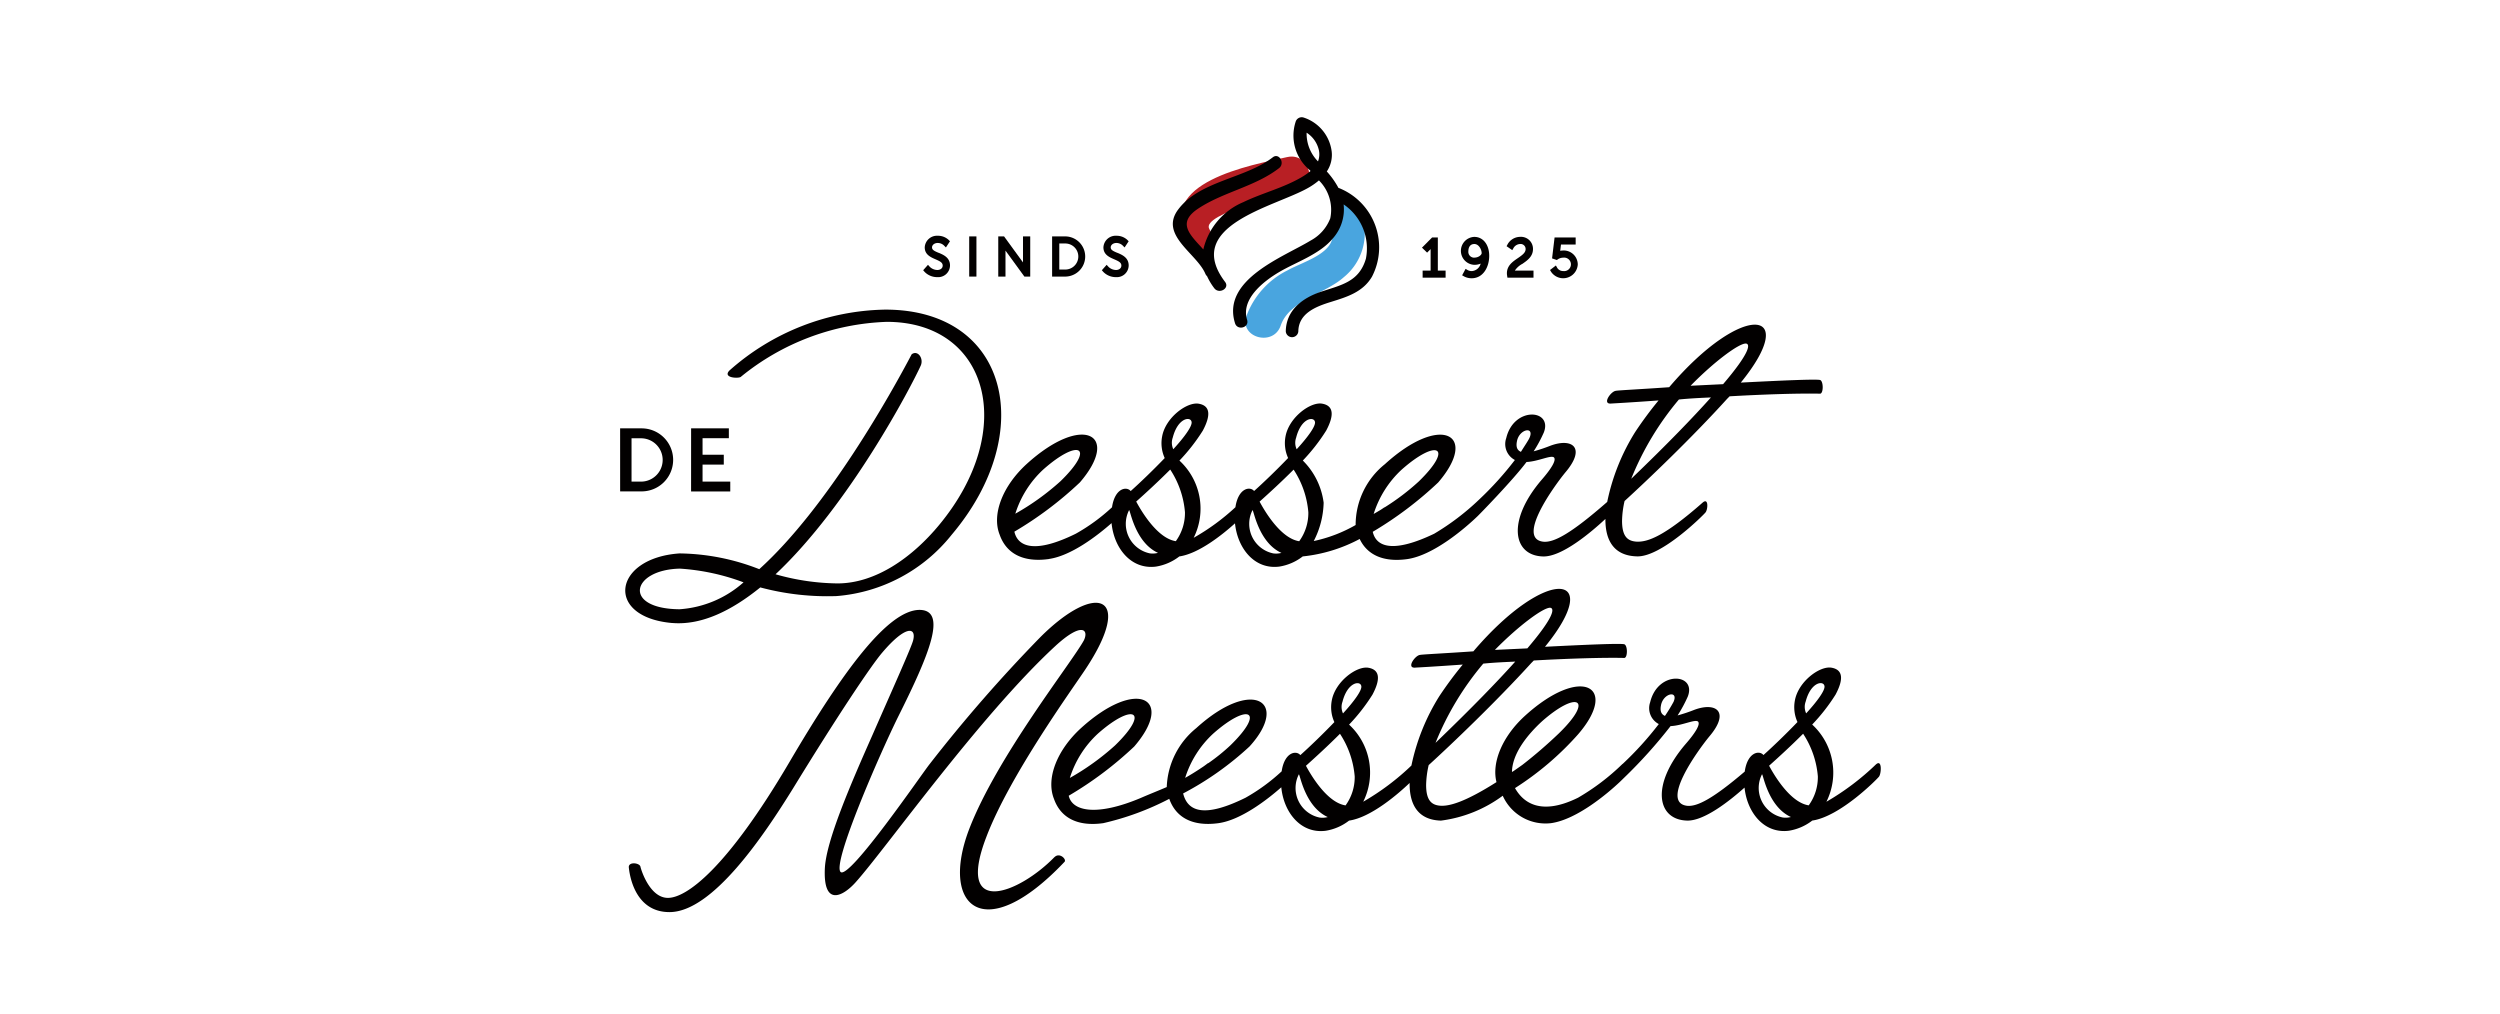 <svg xmlns="http://www.w3.org/2000/svg" xmlns:xlink="http://www.w3.org/1999/xlink" width="185" height="75" viewBox="0 0 185 75">
  <defs>
    <clipPath id="clip-Klant-03">
      <rect width="185" height="75"/>
    </clipPath>
  </defs>
  <g id="Klant-03" clip-path="url(#clip-Klant-03)">
    <rect id="Rectangle_2" data-name="Rectangle 2" width="185" height="75" fill="#fff" opacity="0"/>
    <g id="Group_1249" data-name="Group 1249" transform="translate(-224.58 -56.681)">
      <path id="Path_639" data-name="Path 639" d="M332.5,74.81c.646,1.767-2.06,2.449-3.238,3.118a6.144,6.144,0,0,0-3.038,3.377c-.545,1.606,2,2.3,2.537.7.626-1.842,3.316-2.361,4.664-3.57a4.205,4.205,0,0,0,1.364-4.518c-.576-1.577-2.487-1.647-1.9-.051Z" transform="translate(-9.406 -1.24)" fill="#49a5df"/>
      <path id="Path_640" data-name="Path 640" d="M328.271,68.895c-2.69.609-9.814,1.836-7.4,6.18.824,1.48,2.449.617,1.625-.866-.624-1.121,5.86-2.637,6.472-2.776,1.651-.373.952-2.91-.7-2.536" transform="translate(-8.432 -0.592)" fill="#b81f24"/>
      <path id="Path_641" data-name="Path 641" d="M298.6,77.173c-.343-.144-.492-.226-.492-.408,0-.16.16-.325.428-.325a.68.68,0,0,1,.436.168l.164.164.3-.458-.106-.107a1.154,1.154,0,0,0-.795-.3.908.908,0,0,0-.967.859c0,.54.447.731.8.884s.529.25.529.466-.2.325-.393.325a.823.823,0,0,1-.555-.229l-.141-.154-.355.4.108.124a1.29,1.29,0,0,0,.936.387.875.875,0,0,0,.942-.863c0-.583-.484-.789-.838-.938" transform="translate(-4.558 -1.78)" fill="#020000"/>
      <rect id="Rectangle_165" data-name="Rectangle 165" width="0.535" height="2.973" transform="translate(296.301 74.175)" fill="#020000"/>
      <path id="Path_642" data-name="Path 642" d="M305.97,77.893l-1.4-1.924h-.431v2.973h.535V77.018l1.4,1.924h.431V75.969h-.535Z" transform="translate(-5.688 -1.793)" fill="#020000"/>
      <path id="Path_643" data-name="Path 643" d="M309.933,75.966h-1v2.973h1a1.487,1.487,0,0,0,0-2.973m-.469,2.449V76.49h.444a.964.964,0,0,1,0,1.928Z" transform="translate(-6.497 -1.791)" fill="#020000"/>
      <path id="Path_644" data-name="Path 644" d="M314.51,77.173c-.342-.144-.492-.226-.492-.408,0-.16.16-.325.429-.325a.686.686,0,0,1,.436.168l.164.164.3-.458-.106-.107a1.159,1.159,0,0,0-.795-.3.907.907,0,0,0-.967.859c0,.54.445.731.8.884s.528.25.528.466-.2.325-.392.325a.826.826,0,0,1-.556-.229l-.141-.154-.355.4.108.124a1.293,1.293,0,0,0,.936.387.875.875,0,0,0,.941-.863c0-.583-.485-.789-.838-.938" transform="translate(-7.246 -1.78)" fill="#020000"/>
      <path id="Path_645" data-name="Path 645" d="M343.042,76.062h-.424l-.75.754.38.367.26-.259v1.588h-.591v.525h1.7v-.525h-.575Z" transform="translate(-12.062 -1.808)" fill="#020000"/>
      <path id="Path_646" data-name="Path 646" d="M346.34,76.008a1.035,1.035,0,0,0,0,2.069,1.186,1.186,0,0,0,.459-.092.724.724,0,0,1-.659.555.665.665,0,0,1-.289-.066l-.167-.1-.257.478.16.09a1.175,1.175,0,0,0,.545.128c.857,0,1.3-.836,1.3-1.661s-.451-1.4-1.1-1.4m.008,1.537a.431.431,0,0,1-.451-.485c0-.123.033-.525.447-.525.324,0,.537.408.537.677,0,.117-.219.329-.533.329" transform="translate(-12.65 -1.798)" fill="#020000"/>
      <path id="Path_647" data-name="Path 647" d="M350.556,78.012c.377-.258.8-.55.8-1.108a.889.889,0,0,0-.956-.9,1.076,1.076,0,0,0-.92.546l-.078.146.422.292.1-.175a.6.6,0,0,1,.469-.279.371.371,0,0,1,.418.37c0,.262-.218.43-.575.675-.38.259-.81.553-.81,1.119a1.064,1.064,0,0,0,.014.166l.024.159h1.93V78.5h-1.379a1.519,1.519,0,0,1,.535-.488" transform="translate(-13.335 -1.796)" fill="#020000"/>
      <path id="Path_648" data-name="Path 648" d="M354.247,77.025a1.081,1.081,0,0,0-.223.023l.058-.466h1.086v-.525h-1.56l-.186,1.551.355.121.079-.058a.742.742,0,0,1,.394-.117.5.5,0,1,1,0,.991.512.512,0,0,1-.438-.223l-.106-.189-.435.335.086.143a1.08,1.08,0,0,0,1.967-.557,1.042,1.042,0,0,0-1.074-1.031" transform="translate(-13.989 -1.806)" fill="#020000"/>
      <path id="Path_649" data-name="Path 649" d="M332.026,70.616a.541.541,0,0,0-.086-.027,6.007,6.007,0,0,0-.863-1.219,2.19,2.19,0,0,0,.364-1.461,3.036,3.036,0,0,0-2.1-2.537.47.47,0,0,0-.571.324,3.313,3.313,0,0,0,1.021,3.553l.084.084a4.626,4.626,0,0,1-.561.4c-1.366.834-2.979,1.213-4.415,1.907a5.037,5.037,0,0,0-2.959,3.5c-.074-.082-.146-.164-.223-.248-.953-1.024-1.616-1.822-.12-2.8,1.862-1.219,4.186-1.606,5.947-2.969.466-.359,0-1.166-.466-.8-2.035,1.574-5.412,1.739-7,3.864-1.414,1.889,1.378,3.243,2.014,4.756a.5.5,0,0,0,.125.175,4.607,4.607,0,0,0,.533.891c.357.469,1.163.008.8-.466-3.162-4.172,3.657-5.553,6.112-6.938a5.123,5.123,0,0,0,.833-.574,3.068,3.068,0,0,1,.838,2.809,3.142,3.142,0,0,1-1.447,1.638c-2.006,1.224-6.615,2.882-5.6,6.122.175.568,1.074.326.894-.247-.486-1.556,1.252-2.878,2.369-3.538,1.287-.758,3-1.309,3.983-2.5a3.239,3.239,0,0,0,.791-2.507,3.932,3.932,0,0,1,1.648,4.016c-.5,1.707-1.8,1.94-3.31,2.442-1.4.466-2.6,1.379-2.619,2.944a.466.466,0,0,0,.928,0c.016-1.33,1.273-1.834,2.379-2.176,1.2-.373,2.395-.727,3.071-1.878a4.72,4.72,0,0,0-2.39-6.538M329.583,66.5a2.07,2.07,0,0,1,.891,1.224,1.462,1.462,0,0,1-.048.9,2.915,2.915,0,0,1-.842-2.122" transform="translate(-8.314)" fill="#020000"/>
      <path id="Path_650" data-name="Path 650" d="M274.378,105.675c2.18.188,4.4-.9,6.54-2.631a19.213,19.213,0,0,0,5.638.641,12.1,12.1,0,0,0,8.532-4.548c6.355-7.518,4.247-16.651-4.924-16.651A17.8,17.8,0,0,0,278.626,87c-.525.563.752.6.864.451a18.034,18.034,0,0,1,10.786-4.059c7.518,0,9.737,7.968,3.872,15.035-1.992,2.405-4.7,4.321-7.518,4.321a17.283,17.283,0,0,1-4.584-.677c5.45-5.113,10.035-13.87,10.749-15.45.226-.525-.225-1.166-.676-.827-1.5,2.857-6.238,11.352-11.277,15.9a16.6,16.6,0,0,0-5.9-1.166c-4.924.338-5.563,4.7-.564,5.149m.6-4.023a16.338,16.338,0,0,1,4.7,1.014,7.919,7.919,0,0,1-4.737,1.992c-4.247-.037-3.571-2.932.037-3.007" transform="translate(-0.076 -2.894)" fill="#020000"/>
      <path id="Path_651" data-name="Path 651" d="M307.862,101.165c1.653-.233,3.579-1.717,4.644-2.655.175,1.833,1.424,3.455,3.285,3.218a3.8,3.8,0,0,0,1.729-.752c1.416-.206,3.131-1.558,4.12-2.449.183,1.827,1.428,3.44,3.284,3.2a3.8,3.8,0,0,0,1.729-.752,11.445,11.445,0,0,0,4.214-1.291c.559,1.178,1.749,1.735,3.517,1.49,1.976-.283,4.342-2.347,5.159-3.131.021,0,2.692-2.74,3.668-4.055.865-.038,1.8-.528,2.03-.34.188.188-.15.789-.938,1.691-2.554,3.009-2.1,5.565.117,5.638,1.42.058,3.653-1.866,4.631-2.776-.015,1.553.6,2.723,2.322,2.77,1.8.074,4.921-3.048,5.072-3.236.188-.189.262-1.128-.189-.752-2.817,2.483-4.057,2.934-4.883,2.9-.677-.037-1.09-.375-1.091-1.541a7.1,7.1,0,0,1,.186-1.466c1.691-1.543,5-4.7,7.587-7.56l.187-.189c2.669-.152,5.262-.229,6.691-.194.263,0,.262-.94,0-1.014-.3-.075-2.895.04-5.864.193,4.469-5.491.145-6.052-5.3.342-2.143.152-3.8.229-3.947.267-.375.038-1.049,1.016-.338.94,0,0,1.428-.076,3.5-.229a28.121,28.121,0,0,0-1.727,2.332,15.614,15.614,0,0,0-2.073,5.178c-2.7,2.364-3.948,3.018-4.723,2.945-2.03-.223.786-4.1,1.612-5.113,1.577-1.844.525-2.594-1.092-1.991a11.81,11.81,0,0,1-1.24.415,10.1,10.1,0,0,0,.75-1.391c.676-1.729-2.219-1.953-2.78.416a1.328,1.328,0,0,0,.641,1.616,24.227,24.227,0,0,1-2.662,2.944,18.365,18.365,0,0,1-3.309,2.512c-2.982,1.428-4.28,1.019-4.548-.141l.063-.038a27.242,27.242,0,0,0,4.781-3.615c3.042-3.536.221-5.149-3.948-1.35a5.76,5.76,0,0,0-2.162,4.5,10.647,10.647,0,0,1-3.1,1.186A6.5,6.5,0,0,0,328.2,97a5.35,5.35,0,0,0-1.541-3.12,13.951,13.951,0,0,0,1.729-2.216c.6-1.128.564-1.842-.3-1.993s-2.442,1.014-2.706,2.406a2.656,2.656,0,0,0,.188,1.616c-.864.9-1.8,1.8-2.518,2.442-.3-.368-1.17-.225-1.381,1.2a16.375,16.375,0,0,1-3.09,2.262,4.83,4.83,0,0,0-1.053-5.713,13.924,13.924,0,0,0,1.729-2.216c.6-1.128.563-1.842-.3-1.993s-2.444,1.014-2.706,2.406a2.651,2.651,0,0,0,.188,1.616c-.864.9-1.8,1.8-2.518,2.442-.3-.369-1.172-.224-1.382,1.2a13.929,13.929,0,0,1-2.677,1.954c-2.969,1.467-4.284,1.014-4.548-.15a26.851,26.851,0,0,0,4.849-3.646c3.044-3.534.226-5.149-3.947-1.354-1.766,1.616-2.593,3.721-1.991,5.225.488,1.391,1.729,2.067,3.646,1.8m51.579-15.947c.338.037.3.676-1.691,3.008l-2.406.117c1.765-1.807,3.606-3.16,4.095-3.123m-4.956,4.14c.752-.076,1.541-.117,2.368-.152-1.314,1.467-3.192,3.423-5.9,6.019a21.556,21.556,0,0,1,3.529-5.866m-11.99,3.12c.15-.94,1.315-1.166.94-.3-.076.188-.338.564-.641,1.053-.262-.113-.375-.338-.3-.752M331.9,97.833a7.54,7.54,0,0,1,2.065-3.273c2.629-2.332,3.906-1.694,1.278.864a17.161,17.161,0,0,1-2.511,1.909.4.4,0,0,0-.117.065c-.058.04-.112.074-.168.113-.209.127-.4.237-.549.322m-5.733-5.651c.375-1.466,1.315-1.579,1.391-1.166.076.3-.525,1.128-1.353,2.03a1.139,1.139,0,0,1-.037-.863m-.189,2.368a6.73,6.73,0,0,1,1.09,3.157,3.549,3.549,0,0,1-.676,2.143c-1.24-.188-2.368-1.879-2.931-2.932.714-.638,1.654-1.5,2.518-2.368m-3.044,3.007c.076-.112.414,2.368,2.143,3.157a1.565,1.565,0,0,1-.6.038,2.233,2.233,0,0,1-1.542-3.2m-5.9-5.374c.377-1.466,1.315-1.579,1.391-1.166.075.3-.525,1.128-1.353,2.03a1.143,1.143,0,0,1-.038-.864m-.188,2.368a6.742,6.742,0,0,1,1.09,3.157,3.549,3.549,0,0,1-.676,2.143c-1.241-.188-2.368-1.879-2.932-2.932.715-.638,1.654-1.5,2.518-2.368M313.8,97.555c.075-.112.414,2.368,2.143,3.157a1.568,1.568,0,0,1-.6.038,2.233,2.233,0,0,1-1.541-3.2m-6.35-3.006c2.631-2.332,3.906-1.691,1.277.864a18.487,18.487,0,0,1-3.345,2.406,7.533,7.533,0,0,1,2.067-3.27" transform="translate(-5.67 -3.119)" fill="#020000"/>
      <path id="Path_652" data-name="Path 652" d="M302.741,127.408c-2.631,2.706-7.367,4.548-5.036-1.5,1.729-4.548,6.389-10.975,7.329-12.4,3.646-5.488.827-6.54-3.345-2.368a110.586,110.586,0,0,0-8.195,9.4c-.489.6-5.938,8.571-6.578,7.968-.638-.641,2.895-8.72,4.247-11.465,2.332-4.661,3.684-7.929,1.579-7.929-2.368.037-5.714,4.623-9.62,11.276-4.661,7.929-7.63,10.035-8.984,10.035s-1.992-2.105-2.03-2.293c-.037-.3-.9-.413-.864.038.037.338.338,3.308,3.007,3.308,3.194,0,6.991-5.676,9.134-9.134,3.27-5.336,5.751-9.058,6.615-10.072,1.691-1.992,2.518-1.917,2.293-.94-.075.414-1.5,3.571-3.045,7.1-1.616,3.646-3.382,7.743-3.495,9.773-.15,2.969,1.391,2.067,2.292,1.049,2.216-2.481,9.172-12.291,14.734-17.44,1.992-1.842,2.518-1.241,2.143-.451-.9,1.654-6.427,8.607-8.494,13.983-2.18,5.714,1.09,8.72,7.066,2.405.15-.188-.377-.714-.752-.338" transform="translate(-0.132 -7.301)" fill="#020000"/>
      <path id="Path_653" data-name="Path 653" d="M369.906,120.327a18.947,18.947,0,0,1-3.684,2.781,4.831,4.831,0,0,0-1.052-5.713,13.92,13.92,0,0,0,1.729-2.216c.6-1.127.564-1.842-.3-1.992s-2.442,1.016-2.706,2.406a2.659,2.659,0,0,0,.188,1.616c-.864.9-1.8,1.8-2.518,2.443-.3-.371-1.181-.223-1.385,1.224-2.38,2.03-3.526,2.6-4.253,2.533-2.03-.225.789-4.1,1.616-5.112,1.578-1.842.525-2.593-1.09-1.992a11.828,11.828,0,0,1-1.24.414,10.207,10.207,0,0,0,.751-1.391c.677-1.729-2.215-1.954-2.781.414a1.328,1.328,0,0,0,.638,1.616,24.235,24.235,0,0,1-2.663,2.94c-.014.01-.027.017-.041.029a16.726,16.726,0,0,1-3.27,2.481c-2.97,1.465-4.177.154-4.667-.711a22.1,22.1,0,0,0,4.677-3.989c3.044-3.533.225-5.149-3.947-1.353-1.645,1.5-2.473,3.432-2.1,4.9-2.327,1.476-3.462,1.778-4.117,1.749-.676-.037-1.09-.375-1.09-1.541a7.16,7.16,0,0,1,.188-1.466c1.691-1.541,5-4.7,7.593-7.554l.188-.189c2.669-.15,5.262-.225,6.69-.188.264,0,.264-.939,0-1.014-.3-.076-2.894.037-5.863.188,4.473-5.487.15-6.052-5.3.338-2.143.15-3.8.226-3.947.264-.375.037-1.049,1.014-.338.939,0,0,1.428-.075,3.5-.225a28.187,28.187,0,0,0-1.729,2.332,15.642,15.642,0,0,0-2.07,5.14,18.46,18.46,0,0,1-3.567,2.678A4.83,4.83,0,0,0,330.9,117.4a13.883,13.883,0,0,0,1.729-2.216c.6-1.127.563-1.842-.3-1.992s-2.444,1.016-2.706,2.406a2.652,2.652,0,0,0,.188,1.616c-.864.9-1.8,1.8-2.518,2.443-.3-.37-1.172-.225-1.382,1.2a14.01,14.01,0,0,1-2.677,1.955c-2.969,1.465-4.263,1.082-4.614-.319a22.855,22.855,0,0,0,4.914-3.477c3-3.3.225-5.149-3.947-1.354a5.883,5.883,0,0,0-2.179,4.358c-.619.268-1.246.512-1.924.807-3.241,1.366-5.067,1-5.331-.164A26.856,26.856,0,0,0,315,119.021c3.044-3.533.225-5.149-3.947-1.354-1.767,1.616-2.594,3.721-1.992,5.225.488,1.391,1.729,2.067,3.645,1.8a20.353,20.353,0,0,0,4.888-1.8c.489,1.388,1.729,2.063,3.645,1.8,1.653-.233,3.58-1.718,4.645-2.655.175,1.834,1.424,3.455,3.285,3.218a3.8,3.8,0,0,0,1.729-.752c1.614-.233,3.61-1.953,4.483-2.787-.021,1.561.588,2.74,2.319,2.787a9.746,9.746,0,0,0,4.571-1.841,3.464,3.464,0,0,0,3.585,2.028c1.918-.274,4.206-2.225,5.086-3.056h0l.008-.008c.135-.128.233-.228.3-.292a35.9,35.9,0,0,0,3.44-3.824c.865-.037,1.8-.525,2.03-.338.188.189-.15.789-.94,1.691-2.555,3.007-2.105,5.562.113,5.638,1.265.052,3.176-1.465,4.271-2.442.185,1.823,1.43,3.429,3.282,3.193a3.806,3.806,0,0,0,1.729-.752c2.067-.3,4.774-3.045,4.923-3.233.188-.188.264-1.315-.188-.939m-24.129-11.577c.338.037.3.676-1.691,3.007l-2.4.112c1.766-1.8,3.608-3.157,4.1-3.119m-4.962,4.135c.752-.076,1.542-.113,2.369-.15-1.315,1.466-3.2,3.42-5.9,6.013a21.541,21.541,0,0,1,3.533-5.863m-28.526,5.189c2.631-2.332,3.909-1.691,1.278.864a18.516,18.516,0,0,1-3.345,2.406,7.524,7.524,0,0,1,2.067-3.27m6.464,3.27a7.533,7.533,0,0,1,2.067-3.27c2.63-2.332,3.906-1.691,1.277.864a14.338,14.338,0,0,1-1.621,1.308.237.237,0,0,0-.1.055c-.083.063-.164.123-.247.182-.543.369-1.047.676-1.383.861m11.651-5.638c.375-1.466,1.315-1.579,1.391-1.166.075.3-.525,1.127-1.353,2.03a1.143,1.143,0,0,1-.038-.864m-1.691,8.571a2.232,2.232,0,0,1-1.541-3.194c.075-.112.413,2.368,2.143,3.157a1.569,1.569,0,0,1-.6.037m1.917-.9c-1.241-.188-2.368-1.88-2.932-2.932.714-.641,1.654-1.5,2.518-2.368a6.74,6.74,0,0,1,1.09,3.157,3.557,3.557,0,0,1-.676,2.143m12.313-2.471c.023-1.42,1.227-2.829,2.2-3.731,2.631-2.332,3.909-1.691,1.278.865a34.508,34.508,0,0,1-2.7,2.332c-.223.159-.439.31-.646.453-.047.029-.093.058-.135.08m11.966-5.2a12.149,12.149,0,0,1-.641,1.049c-.262-.113-.375-.338-.3-.752.15-.939,1.315-1.166.94-.3m9.771,0c.377-1.466,1.316-1.579,1.391-1.166.076.3-.525,1.127-1.353,2.03a1.143,1.143,0,0,1-.039-.864m-1.691,8.571a2.232,2.232,0,0,1-1.541-3.194c.076-.112.413,2.368,2.143,3.157a1.569,1.569,0,0,1-.6.037m1.917-.9c-1.241-.188-2.368-1.88-2.932-2.932.715-.641,1.655-1.5,2.518-2.368a6.74,6.74,0,0,1,1.09,3.157,3.557,3.557,0,0,1-.676,2.143" transform="translate(-6.488 -7.097)" fill="#020000"/>
      <path id="Path_654" data-name="Path 654" d="M270.469,93.059h1.592a2.332,2.332,0,0,1,0,4.664h-1.591ZM272.014,97a1.6,1.6,0,0,0,0-3.207h-.7V97Z" transform="translate(0 -4.679)" fill="#020000"/>
      <path id="Path_655" data-name="Path 655" d="M276.789,93.059h2.793v.729h-1.946v1.224h1.571v.73h-1.571V97h2.051v.73h-2.9Z" transform="translate(-1.067 -4.679)" fill="#020000"/>
    </g>
  </g>
</svg>
